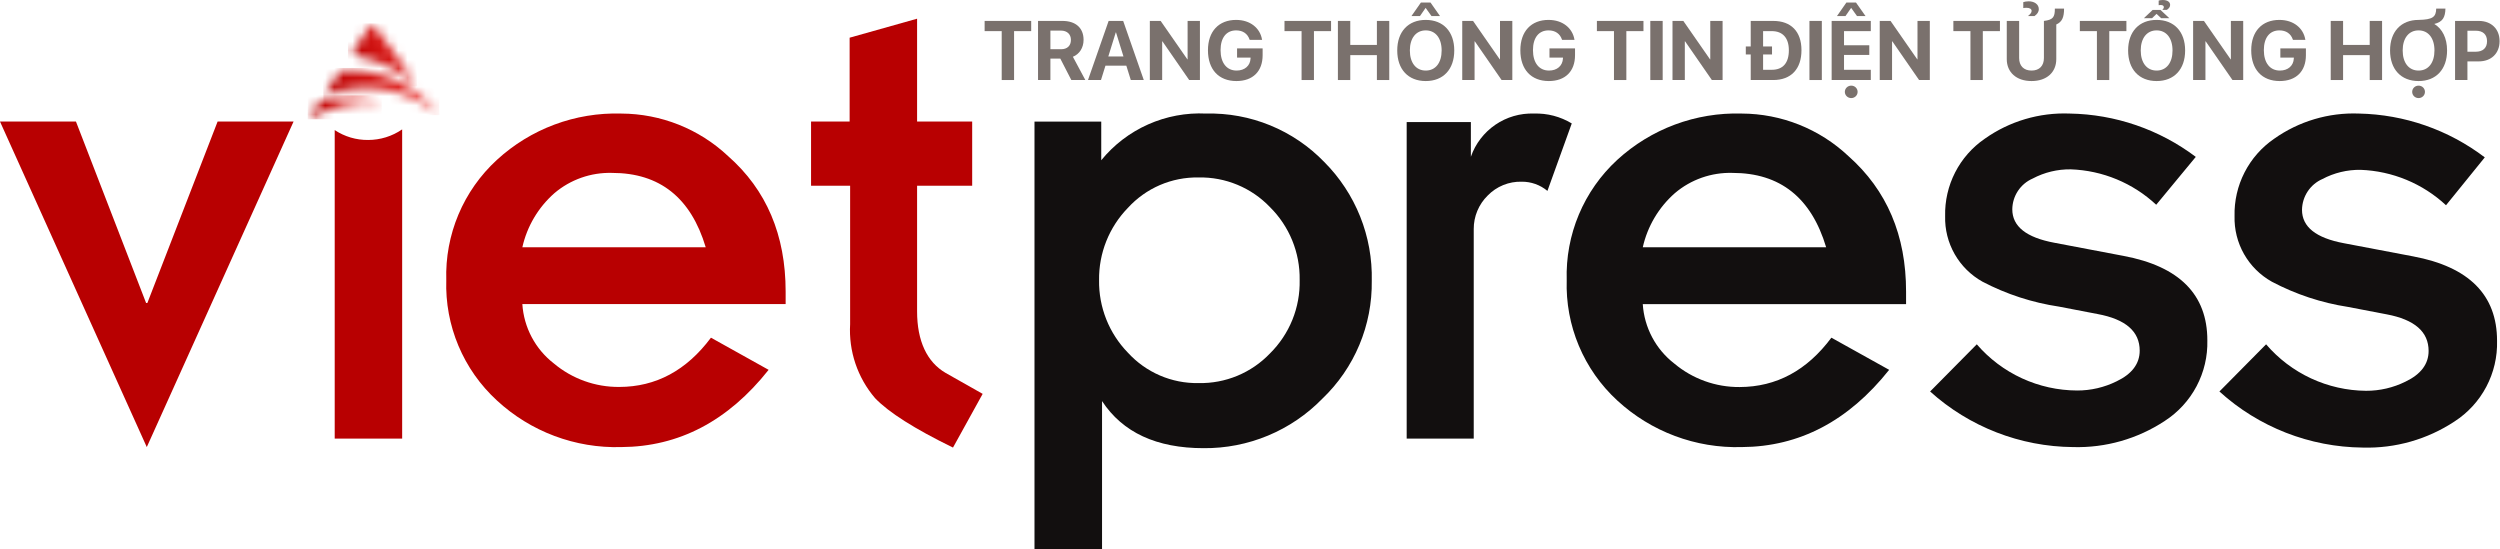 <svg width="273" height="60" viewBox="0 0 273 60" fill="none" xmlns="http://www.w3.org/2000/svg">
<path d="M109.386 8.739V3.399H107.521V2.285H112.606V3.399H110.737V8.739H109.386Z" fill="#7A716D"/>
<path d="M113.353 8.739V2.285H116.019C117.468 2.285 118.326 3.055 118.326 4.351V4.36C118.326 5.21 117.875 5.917 117.159 6.199L118.519 8.739H116.989L115.786 6.4H114.704V8.739H113.353ZM114.704 5.376H115.871C116.542 5.376 116.944 4.995 116.944 4.36V4.351C116.944 3.734 116.52 3.341 115.853 3.341H114.704V5.376Z" fill="#7A716D"/>
<path d="M118.809 8.739L121.063 2.285H122.651L124.901 8.739H123.483L122.995 7.173H120.715L120.227 8.739H118.809ZM121.842 3.538L121.028 6.163H122.682L121.868 3.538H121.842Z" fill="#7A716D"/>
<path d="M125.562 8.739V2.285H126.743L129.659 6.48H129.686V2.285H131.032V8.739H129.86L126.935 4.512H126.909V8.739H125.562Z" fill="#7A716D"/>
<path d="M135.017 8.851C133.089 8.851 131.909 7.594 131.909 5.492V5.487C131.909 3.421 133.094 2.174 134.985 2.174C136.537 2.174 137.593 3.077 137.807 4.289L137.821 4.351H136.466L136.448 4.307C136.233 3.681 135.719 3.318 134.99 3.318C133.926 3.318 133.286 4.106 133.286 5.474V5.478C133.286 6.878 133.966 7.706 135.039 7.706C135.92 7.706 136.524 7.182 136.56 6.386L136.564 6.292H135.088V5.286H137.879V6.029C137.879 7.786 136.815 8.851 135.017 8.851Z" fill="#7A716D"/>
<path d="M142.132 8.739V3.399H140.267V2.285H145.352V3.399H143.483V8.739H142.132Z" fill="#7A716D"/>
<path d="M146.099 8.739V2.285H147.45V4.906H150.357V2.285H151.707V8.739H150.357V6.02H147.45V8.739H146.099Z" fill="#7A716D"/>
<path d="M154.131 1.753L155.164 0.277H156.211L157.248 1.753H156.318L155.678 0.859L155.061 1.753H154.131ZM155.692 8.851C153.773 8.851 152.579 7.567 152.579 5.514V5.505C152.579 3.453 153.782 2.174 155.692 2.174C157.606 2.174 158.805 3.457 158.805 5.505V5.514C158.805 7.567 157.611 8.851 155.692 8.851ZM155.692 7.706C156.765 7.706 157.427 6.851 157.427 5.514V5.505C157.427 4.159 156.752 3.318 155.692 3.318C154.636 3.318 153.957 4.155 153.957 5.505V5.514C153.957 6.865 154.632 7.706 155.692 7.706Z" fill="#7A716D"/>
<path d="M159.677 8.739V2.285H160.857L163.773 6.48H163.8V2.285H165.146V8.739H163.974L161.05 4.512H161.023V8.739H159.677Z" fill="#7A716D"/>
<path d="M169.131 8.851C167.203 8.851 166.023 7.594 166.023 5.492V5.487C166.023 3.421 167.208 2.174 169.1 2.174C170.652 2.174 171.707 3.077 171.922 4.289L171.935 4.351H170.58L170.562 4.307C170.347 3.681 169.833 3.318 169.104 3.318C168.04 3.318 167.4 4.106 167.4 5.474V5.478C167.4 6.878 168.08 7.706 169.153 7.706C170.034 7.706 170.638 7.182 170.674 6.386L170.678 6.292H169.203V5.286H171.993V6.029C171.993 7.786 170.929 8.851 169.131 8.851Z" fill="#7A716D"/>
<path d="M176.246 8.739V3.399H174.381V2.285H179.466V3.399H177.597V8.739H176.246Z" fill="#7A716D"/>
<path d="M180.213 8.739V2.285H181.564V8.739H180.213Z" fill="#7A716D"/>
<path d="M182.637 8.739V2.285H183.818L186.734 6.48H186.761V2.285H188.107V8.739H186.935L184.01 4.512H183.983V8.739H182.637Z" fill="#7A716D"/>
<path d="M191.179 8.739V5.948H190.642V5.076H191.179V2.285H193.643C195.575 2.285 196.72 3.435 196.72 5.478V5.487C196.72 7.536 195.58 8.739 193.643 8.739H191.179ZM192.53 7.621H193.482C194.685 7.621 195.343 6.887 195.343 5.492V5.483C195.343 4.137 194.663 3.399 193.482 3.399H192.53V5.076H193.505V5.948H192.53V7.621Z" fill="#7A716D"/>
<path d="M197.592 8.739V2.285H198.943V8.739H197.592Z" fill="#7A716D"/>
<path d="M200.598 1.753L201.626 0.277H202.673L203.715 1.753H202.785L202.145 0.859L201.528 1.753H200.598ZM200.016 8.739V2.285H204.292V3.399H201.367V4.946H204.126V6.002H201.367V7.625H204.292V8.739H200.016ZM202.154 10.711C201.765 10.711 201.456 10.402 201.456 10.031C201.456 9.66 201.765 9.351 202.154 9.351C202.548 9.351 202.852 9.66 202.852 10.031C202.852 10.402 202.548 10.711 202.154 10.711Z" fill="#7A716D"/>
<path d="M205.267 8.739V2.285H206.447L209.363 6.48H209.39V2.285H210.736V8.739H209.564L206.64 4.512H206.613V8.739H205.267Z" fill="#7A716D"/>
<path d="M215.173 8.739V3.399H213.308V2.285H218.393V3.399H216.523V8.739H215.173Z" fill="#7A716D"/>
<path d="M221.47 1.753V1.74C221.689 1.561 221.854 1.386 221.854 1.194C221.854 0.975 221.631 0.85 221.282 0.85C221.156 0.85 221.036 0.868 220.942 0.881V0.233C221.08 0.188 221.3 0.143 221.528 0.143C222.163 0.143 222.637 0.479 222.637 0.993C222.637 1.306 222.458 1.552 222.167 1.753H221.47ZM221.845 8.851C220.19 8.851 219.139 7.893 219.139 6.458V2.285H220.49V6.337C220.49 7.173 220.978 7.706 221.845 7.706C222.713 7.706 223.196 7.173 223.196 6.337V2.285C224.18 2.165 224.399 1.883 224.39 0.939H225.396C225.396 1.896 225.177 2.393 224.546 2.674V6.458C224.546 7.889 223.509 8.851 221.845 8.851Z" fill="#7A716D"/>
<path d="M228.983 8.739V3.399H227.118V2.285H232.203V3.399H230.333V8.739H228.983Z" fill="#7A716D"/>
<path d="M236.138 1.078V1.06C236.237 0.97 236.29 0.881 236.29 0.787C236.29 0.64 236.188 0.546 235.937 0.546C235.861 0.546 235.785 0.555 235.727 0.568V0.063C235.825 0.031 235.991 0 236.174 0C236.666 0 236.979 0.206 236.979 0.537C236.979 0.756 236.845 0.926 236.621 1.078H236.138ZM235.065 1.087H235.928L236.894 1.99H236L235.494 1.516L235.002 1.99H234.108L235.065 1.087ZM235.503 8.851C233.585 8.851 232.391 7.567 232.391 5.514V5.505C232.391 3.453 233.594 2.174 235.503 2.174C237.418 2.174 238.616 3.457 238.616 5.505V5.514C238.616 7.567 237.422 8.851 235.503 8.851ZM235.503 7.706C236.577 7.706 237.239 6.851 237.239 5.514V5.505C237.239 4.159 236.563 3.318 235.503 3.318C234.448 3.318 233.768 4.155 233.768 5.505V5.514C233.768 6.865 234.443 7.706 235.503 7.706Z" fill="#7A716D"/>
<path d="M239.488 8.739V2.285H240.669L243.585 6.48H243.612V2.285H244.958V8.739H243.786L240.861 4.512H240.834V8.739H239.488Z" fill="#7A716D"/>
<path d="M248.942 8.851C247.015 8.851 245.834 7.594 245.834 5.492V5.487C245.834 3.421 247.019 2.174 248.911 2.174C250.463 2.174 251.518 3.077 251.733 4.289L251.747 4.351H250.391L250.374 4.307C250.159 3.681 249.645 3.318 248.916 3.318C247.851 3.318 247.212 4.106 247.212 5.474V5.478C247.212 6.878 247.891 7.706 248.965 7.706C249.846 7.706 250.45 7.182 250.485 6.386L250.49 6.292H249.014V5.286H251.805V6.029C251.805 7.786 250.74 8.851 248.942 8.851Z" fill="#7A716D"/>
<path d="M254.515 8.739V2.285H255.865V4.906H258.772V2.285H260.123V8.739H258.772V6.02H255.865V8.739H254.515Z" fill="#7A716D"/>
<path d="M264.108 8.851C262.189 8.851 260.995 7.567 260.995 5.514V5.505C260.995 3.453 262.198 2.174 264.108 2.174C265.664 2.142 266.013 1.851 266.035 0.939H267.042C267.015 1.901 266.742 2.393 265.825 2.616C266.711 3.157 267.22 4.168 267.22 5.505V5.514C267.22 7.567 266.026 8.851 264.108 8.851ZM264.108 7.706C265.181 7.706 265.843 6.851 265.843 5.514V5.505C265.843 4.159 265.168 3.318 264.108 3.318C263.052 3.318 262.373 4.155 262.373 5.505V5.514C262.373 6.865 263.048 7.706 264.108 7.706ZM264.108 10.711C263.714 10.711 263.41 10.402 263.41 10.031C263.41 9.66 263.714 9.351 264.108 9.351C264.501 9.351 264.805 9.66 264.805 10.031C264.805 10.402 264.501 10.711 264.108 10.711Z" fill="#7A716D"/>
<path d="M268.093 8.739V2.285H270.686C272.046 2.285 272.954 3.162 272.954 4.49V4.499C272.954 5.827 272.046 6.704 270.686 6.704H269.443V8.739H268.093ZM270.355 3.354H269.443V5.648H270.355C271.129 5.648 271.585 5.237 271.585 4.504V4.495C271.585 3.761 271.129 3.354 270.355 3.354Z" fill="#7A716D"/>
<path d="M16.029 48.821L0 13.275H8.295L15.953 33.084H16.093L23.762 13.275H32.057L16.029 48.821Z" fill="#B80001"/>
<path d="M77.637 36.875L83.934 40.386C79.506 45.973 74.141 48.785 67.841 48.821C62.819 48.968 57.94 47.137 54.254 43.723C52.443 42.059 51.013 40.025 50.061 37.758C49.108 35.492 48.656 33.047 48.734 30.589C48.657 28.134 49.11 25.69 50.062 23.426C51.015 21.161 52.444 19.128 54.254 17.466C57.948 14.069 62.824 12.251 67.841 12.401C72.177 12.417 76.346 14.076 79.506 17.045C83.697 20.732 85.792 25.664 85.792 31.842V33.203H57.04C57.12 34.465 57.468 35.696 58.06 36.813C58.652 37.931 59.475 38.909 60.475 39.684C62.476 41.365 65.011 42.276 67.625 42.254C71.629 42.247 74.966 40.454 77.637 36.875ZM57.04 27.003H77.065C75.445 21.589 72.035 18.881 66.837 18.881C64.536 18.817 62.293 19.605 60.54 21.095C58.779 22.646 57.554 24.714 57.04 27.003Z" fill="#B80001"/>
<path d="M88.567 20.285V13.275H92.78V4.116L100.146 2.042V13.275H106.162V20.285H100.146V34.002C100.146 37.242 101.226 39.532 103.257 40.72L107.307 43.01L104.067 48.875C99.876 46.83 97.039 45.03 95.555 43.475C93.638 41.235 92.663 38.339 92.834 35.396V20.285H88.567Z" fill="#B80001"/>
<path d="M120.256 13.276V17.499C121.632 15.812 123.385 14.472 125.374 13.586C127.362 12.701 129.531 12.295 131.705 12.401C134.106 12.341 136.493 12.781 138.714 13.692C140.936 14.603 142.944 15.966 144.612 17.693C146.306 19.392 147.639 21.416 148.53 23.644C149.421 25.871 149.852 28.256 149.797 30.654C149.833 33.058 149.372 35.444 148.443 37.661C147.514 39.879 146.136 41.88 144.396 43.54C142.712 45.268 140.696 46.638 138.468 47.566C136.241 48.494 133.848 48.961 131.435 48.94C126.294 48.94 122.597 47.226 120.343 43.799V60H112.966V13.276H120.256ZM141.923 30.557C141.945 29.084 141.67 27.621 141.113 26.257C140.556 24.893 139.729 23.655 138.683 22.618C137.678 21.567 136.467 20.736 135.124 20.179C133.782 19.621 132.338 19.348 130.884 19.378C129.435 19.352 127.996 19.635 126.664 20.208C125.333 20.782 124.139 21.633 123.162 22.705C121.109 24.816 119.978 27.656 120.019 30.6C119.997 32.06 120.264 33.51 120.803 34.866C121.342 36.223 122.144 37.46 123.162 38.507C124.139 39.578 125.333 40.429 126.664 41.003C127.996 41.577 129.435 41.86 130.884 41.833C132.338 41.863 133.782 41.59 135.124 41.033C136.467 40.475 137.678 39.644 138.683 38.593C139.739 37.547 140.572 36.298 141.129 34.92C141.686 33.542 141.956 32.065 141.923 30.579V30.557Z" fill="#120F0F"/>
<path d="M153.609 47.892V13.329H160.619V17.12C161.112 15.7 162.048 14.476 163.288 13.626C164.528 12.777 166.008 12.347 167.51 12.4C168.961 12.353 170.395 12.728 171.636 13.48L168.979 20.847C168.189 20.187 167.189 19.831 166.16 19.842C165.471 19.824 164.787 19.95 164.149 20.21C163.511 20.47 162.935 20.86 162.455 21.354C161.97 21.83 161.585 22.398 161.324 23.025C161.062 23.652 160.929 24.326 160.932 25.005V47.892H153.609Z" fill="#120F0F"/>
<path d="M199.988 36.875L206.296 40.386C201.853 45.973 196.489 48.785 190.203 48.821C185.174 48.969 180.288 47.138 176.594 43.723C174.787 42.057 173.359 40.022 172.409 37.756C171.458 35.49 171.007 33.045 171.085 30.589C171.009 28.135 171.461 25.692 172.411 23.428C173.362 21.164 174.788 19.13 176.594 17.466C180.293 14.07 185.172 12.252 190.192 12.4C194.525 12.415 198.691 14.075 201.846 17.045C206.051 20.767 208.15 25.703 208.143 31.853V33.214H179.391C179.471 34.476 179.819 35.706 180.411 36.824C181.003 37.941 181.826 38.92 182.826 39.694C184.827 41.375 187.363 42.287 189.976 42.265C193.987 42.251 197.324 40.454 199.988 36.875ZM179.391 27.003H199.416C197.796 21.588 194.386 18.881 189.188 18.881C186.887 18.814 184.643 19.603 182.891 21.095C181.13 22.646 179.905 24.714 179.391 27.003Z" fill="#120F0F"/>
<path d="M210.768 42.751L215.866 37.599C217.224 39.174 218.905 40.44 220.794 41.31C222.683 42.18 224.738 42.635 226.818 42.643C228.316 42.648 229.795 42.304 231.138 41.638C232.812 40.839 233.655 39.716 233.655 38.29C233.655 36.195 232.124 34.862 229.064 34.294L224.852 33.484C221.933 33.05 219.107 32.13 216.492 30.762C215.222 30.055 214.17 29.014 213.45 27.752C212.73 26.489 212.37 25.054 212.409 23.601C212.37 21.945 212.745 20.305 213.499 18.83C214.253 17.355 215.364 16.092 216.73 15.155C219.434 13.238 222.696 12.27 226.008 12.4C230.983 12.479 235.805 14.135 239.779 17.131L235.458 22.359C232.916 19.987 229.602 18.613 226.126 18.492C224.678 18.473 223.248 18.818 221.968 19.497C221.313 19.782 220.754 20.251 220.359 20.847C219.964 21.443 219.75 22.141 219.743 22.856C219.743 24.724 221.266 25.934 224.323 26.506L231.883 27.943C237.989 29.088 241.042 32.162 241.042 37.167C241.086 38.91 240.68 40.635 239.865 42.176C239.05 43.718 237.852 45.024 236.387 45.969C233.422 47.926 229.926 48.922 226.375 48.821C220.606 48.772 215.054 46.613 210.768 42.751Z" fill="#120F0F"/>
<path d="M242.36 42.751L247.458 37.599C248.809 39.175 250.481 40.443 252.363 41.319C254.245 42.194 256.292 42.657 258.367 42.675C259.866 42.681 261.345 42.337 262.688 41.671C264.362 40.871 265.204 39.748 265.204 38.322C265.204 36.227 263.67 34.899 260.625 34.326L256.401 33.516C253.495 33.067 250.684 32.136 248.085 30.762C246.818 30.053 245.768 29.011 245.05 27.749C244.333 26.487 243.974 25.052 244.013 23.601C243.974 21.945 244.348 20.305 245.103 18.83C245.857 17.355 246.967 16.092 248.333 15.155C251.034 13.241 254.292 12.272 257.6 12.4C262.571 12.501 267.381 14.177 271.339 17.185L267.105 22.413C264.56 20.044 261.247 18.672 257.773 18.546C256.321 18.525 254.887 18.871 253.604 19.551C252.95 19.838 252.393 20.308 251.998 20.904C251.604 21.499 251.389 22.195 251.379 22.91C251.379 24.778 252.902 25.988 255.959 26.56L263.519 27.997C269.625 29.142 272.678 32.216 272.678 37.221C272.724 38.963 272.321 40.688 271.507 42.23C270.694 43.771 269.498 45.078 268.034 46.023C265.066 47.983 261.566 48.978 258.011 48.875C252.219 48.822 246.649 46.643 242.36 42.751Z" fill="#120F0F"/>
<path d="M40.2 15.285C38.903 15.298 37.631 14.922 36.55 14.204V47.892H43.916V14.129C42.823 14.881 41.527 15.284 40.2 15.285Z" fill="#B80001"/>
<mask id="mask0_8_2636" style="mask-type:luminance" maskUnits="userSpaceOnUse" x="33" y="10" width="9" height="4">
<path d="M41.68 11.169C39.503 10.491 37.181 10.431 34.972 10.996L33.601 13.027C36.061 11.65 38.865 11.005 41.68 11.169Z" fill="white"/>
</mask>
<g mask="url(#mask0_8_2636)">
<path d="M41.68 10.413H33.601V13.027H41.68V10.413Z" fill="url(#paint0_linear_8_2636)"/>
</g>
<mask id="mask1_8_2636" style="mask-type:luminance" maskUnits="userSpaceOnUse" x="35" y="7" width="13" height="6">
<path d="M35.309 10.489C37.405 9.631 39.698 9.371 41.933 9.739C44.168 10.107 46.257 11.088 47.967 12.573C46.725 10.917 45.082 9.605 43.192 8.76C41.302 7.916 39.229 7.566 37.166 7.745L35.309 10.489Z" fill="white"/>
</mask>
<g mask="url(#mask1_8_2636)">
<path d="M47.967 7.421H35.309V12.573H47.967V7.421Z" fill="url(#paint1_linear_8_2636)"/>
</g>
<mask id="mask2_8_2636" style="mask-type:luminance" maskUnits="userSpaceOnUse" x="38" y="2" width="8" height="8">
<path d="M39.271 6.179C41.622 6.648 43.794 7.771 45.535 9.419C44.02 7.044 42.38 4.751 40.621 2.55L39.433 4.3L39.195 4.645C38.688 5.52 37.996 5.92 39.271 6.179Z" fill="white"/>
</mask>
<g mask="url(#mask2_8_2636)">
<path d="M45.535 2.55H37.996V9.419H45.535V2.55Z" fill="url(#paint2_linear_8_2636)"/>
</g>
<defs>
<linearGradient id="paint0_linear_8_2636" x1="43.041" y1="10.899" x2="33.568" y2="12.346" gradientUnits="userSpaceOnUse">
<stop stop-color="#FB342E"/>
<stop offset="1" stop-color="#B80001"/>
</linearGradient>
<linearGradient id="paint1_linear_8_2636" x1="50.084" y1="8.307" x2="35.233" y2="11.288" gradientUnits="userSpaceOnUse">
<stop stop-color="#FB342E"/>
<stop offset="1" stop-color="#B80001"/>
</linearGradient>
<linearGradient id="paint2_linear_8_2636" x1="46.453" y1="3.252" x2="38.849" y2="7.691" gradientUnits="userSpaceOnUse">
<stop stop-color="#FB342E"/>
<stop offset="1" stop-color="#B80001"/>
</linearGradient>
</defs>
</svg>

